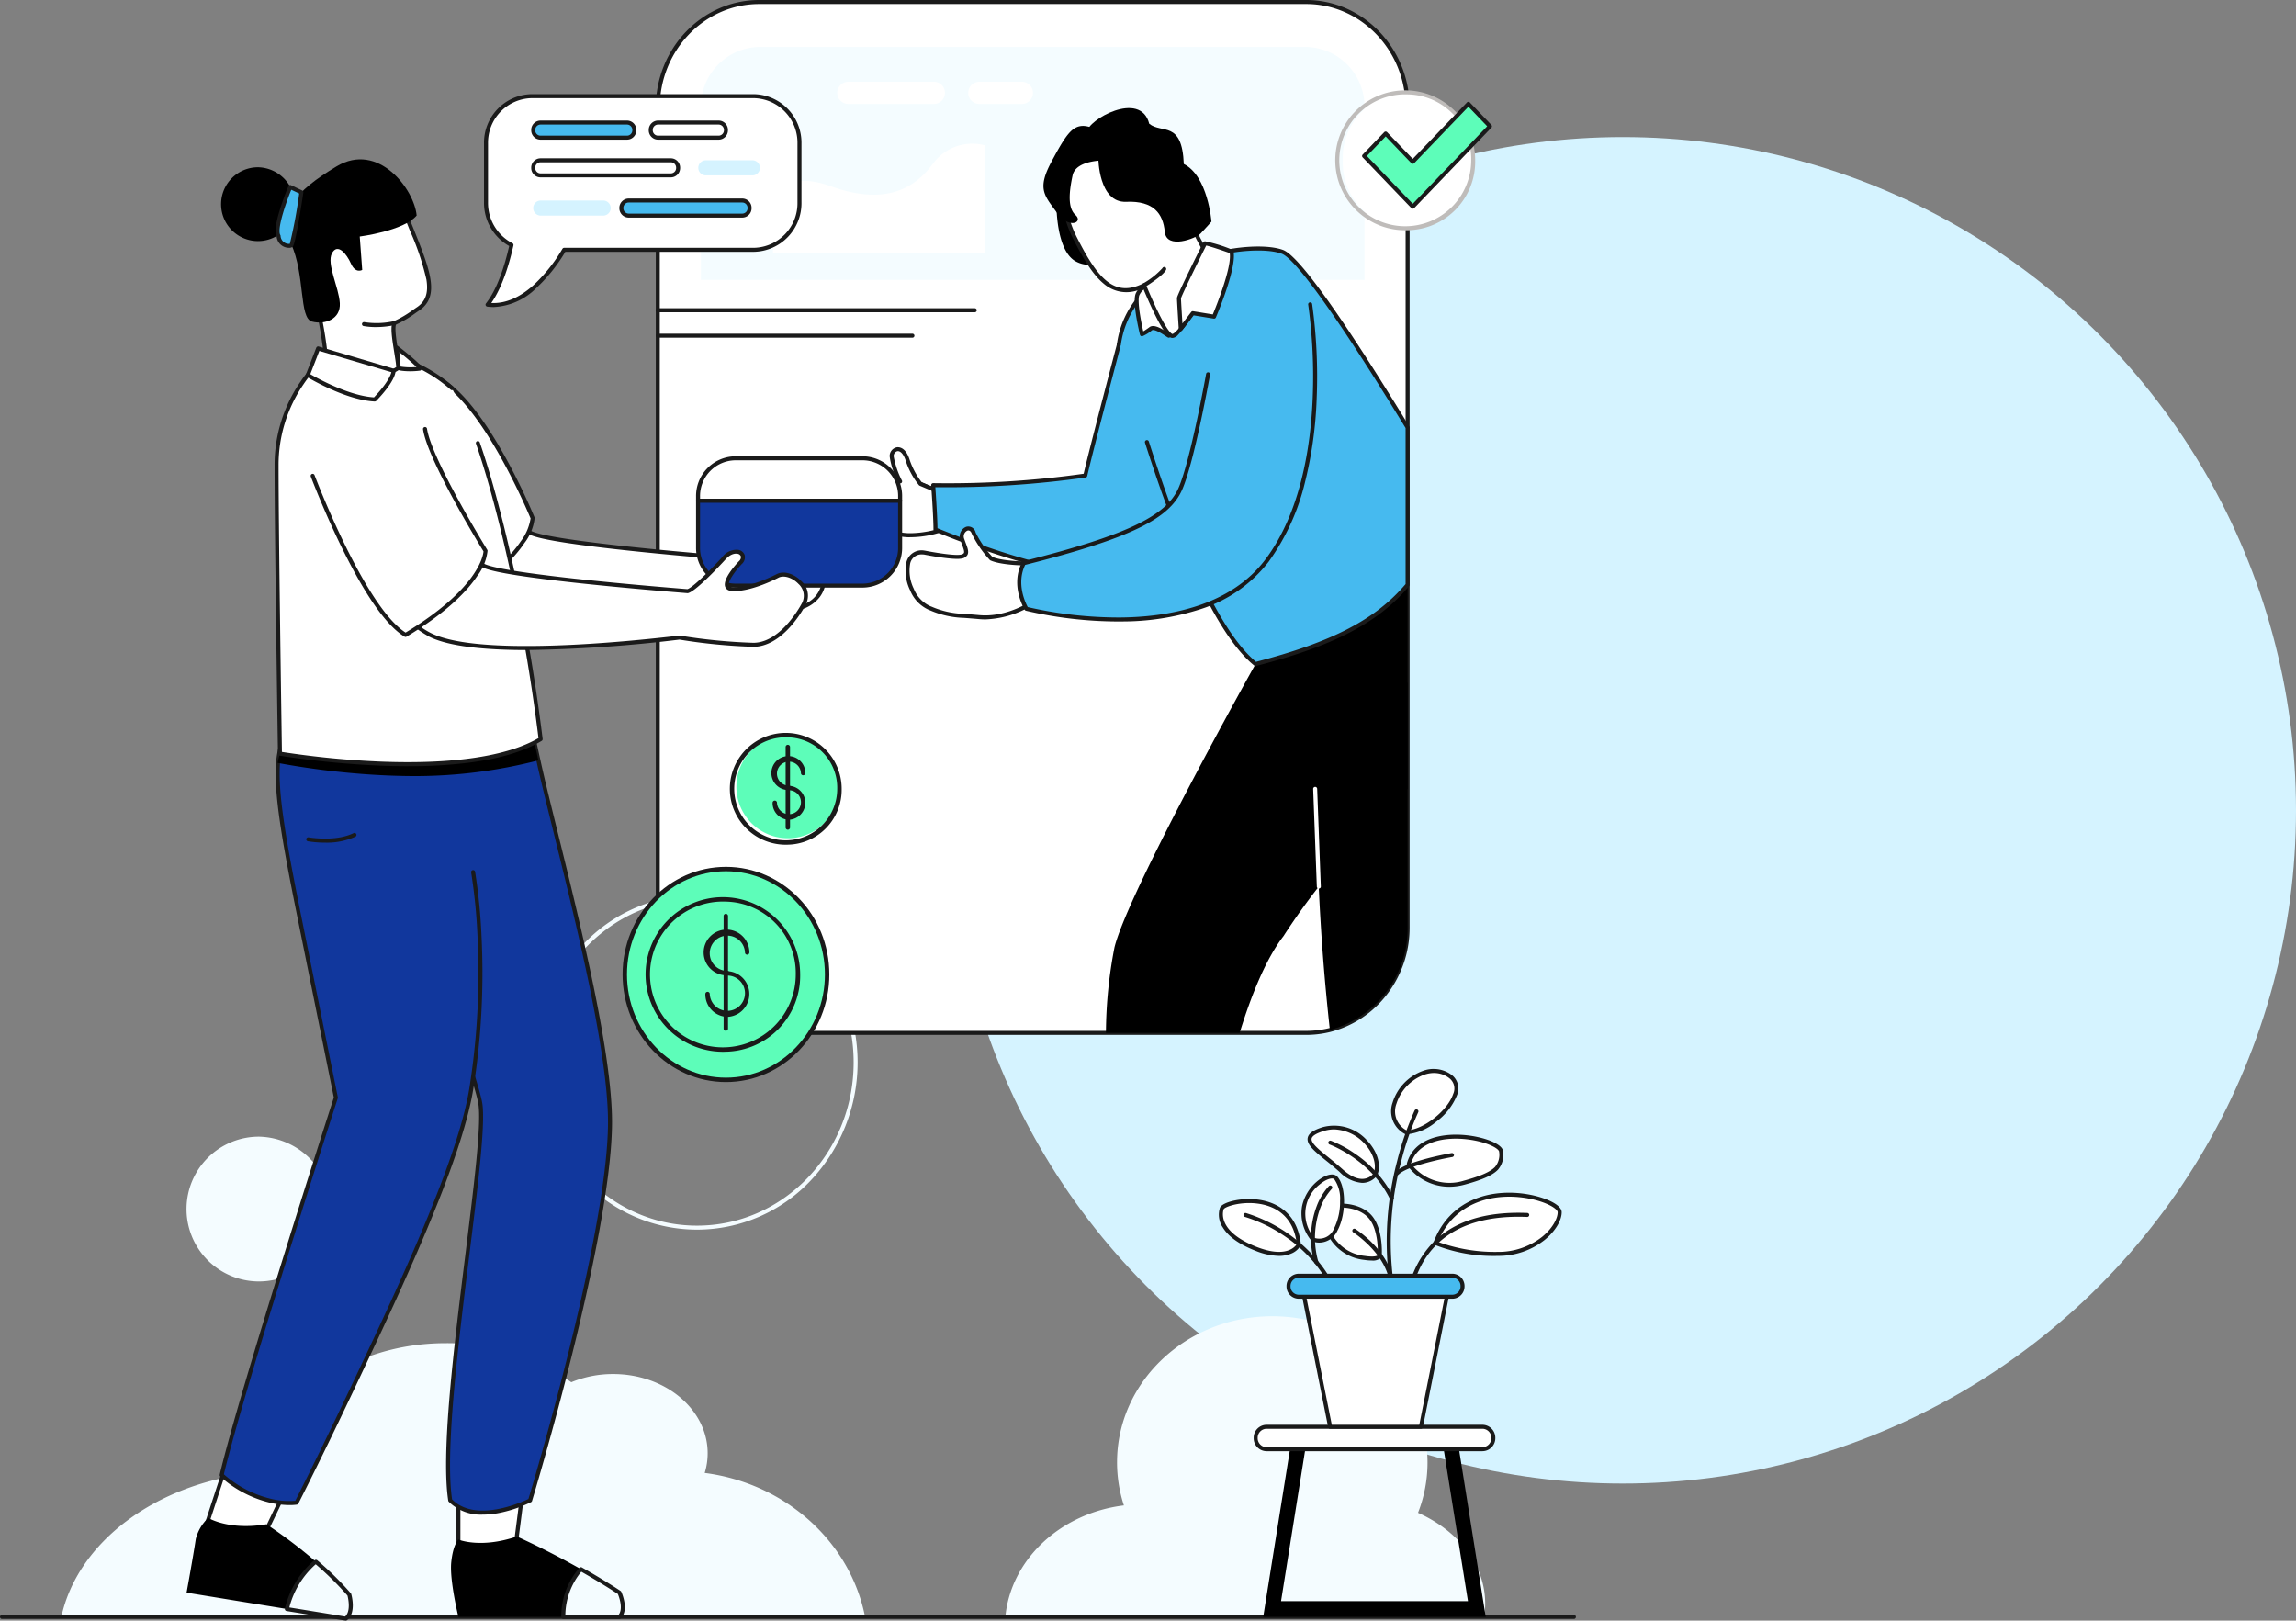 <svg xmlns="http://www.w3.org/2000/svg" width="376" height="265.392" viewBox="0 0 376 265.392">
    <rect x="0" y="0" width="376" height="265.392" fill="#808080" stroke="none"/>
    <defs>
        <clipPath id="yuok3gn3ba">
            <path data-name="Rectangle 303" style="fill:none" d="M0 0h258.073v265.392H0z"/>
        </clipPath>
    </defs>
    <g transform="translate(-826 -133.804)">
        <circle data-name="Ellipse 50" cx="110.25" cy="110.25" r="110.25" transform="translate(981.5 156.25)" style="fill:#d5f3ff"/>
        <g data-name="Groupe 362">
            <g data-name="Groupe 361" style="clip-path:url(#yuok3gn3ba)" transform="translate(826 133.804)">
                <path data-name="Tracé 2045" d="M87.384 400.327a11.856 11.856 0 1 1-11.846-12.341 12.1 12.1 0 0 1 11.846 12.341" transform="translate(-33.135 -201.848)" style="fill:#f4fcff"/>
                <path data-name="Tracé 2046" d="M209.394 360.33a25.616 25.616 0 0 1-18.6-8.026 28.193 28.193 0 0 1 0-38.722 25.573 25.573 0 0 1 37.206 0 28.193 28.193 0 0 1 0 38.722 25.616 25.616 0 0 1-18.6 8.026m0-54.118c-14.142 0-25.646 11.991-25.646 26.732s11.5 26.731 25.646 26.731 25.646-11.992 25.646-26.731-11.5-26.732-25.646-26.732" transform="translate(-95.253 -158.964)" style="fill:#f4fcff"/>
                <path data-name="Tracé 2047" d="M347.327 17.985V152.2a17.179 17.179 0 0 1-12.727 16.828 16.014 16.014 0 0 1-3.877.474H241.14c-9.172 0-16.608-7.746-16.608-17.3V17.985c0-9.555 7.436-17.3 16.608-17.3h89.58c9.171 0 16.607 7.746 16.607 17.3" transform="translate(-116.811 -.356)" style="fill:#fff"/>
                <path data-name="Tracé 2048" d="M330.366 169.475h-89.58c-9.338 0-16.935-7.908-16.935-17.629V17.63C223.85 7.909 231.447 0 240.785 0h89.58C339.7 0 347.3 7.909 347.3 17.63v134.216a17.893 17.893 0 0 1-3.695 10.992 16.951 16.951 0 0 1-9.283 6.153 16.4 16.4 0 0 1-3.957.484M240.785.656c-8.977 0-16.28 7.614-16.28 16.974v134.216c0 9.359 7.3 16.973 16.28 16.973h89.58a15.714 15.714 0 0 0 3.8-.464 16.786 16.786 0 0 0 12.481-16.509V17.63c0-9.36-7.3-16.974-16.279-16.974z" transform="translate(-116.457 -.001)" style="fill:#1a1a1a"/>
                <path data-name="Tracé 2049" d="M347.923 25.961a9.764 9.764 0 0 0-9.547-9.947H248.8a9.765 9.765 0 0 0-9.549 9.947v28.2h108.672z" transform="translate(-124.467 -8.331)" style="fill:#f4fcff"/>
                <path data-name="Tracé 2050" d="M263.849 58.869s.944-5.9 9.436-2.851 13.494.784 16.8-3.736a7.989 7.989 0 0 1 8.492-2.948v17.6h-34.728z" transform="translate(-137.266 -25.528)" style="fill:#fff"/>
                <path data-name="Tracé 2051" d="m307.832 164.888-4.341-1.835-8.366-1.966-1.51 8.258 8.807 1.769 5.285-.786z" transform="translate(-152.751 -83.805)" style="fill:#fff"/>
                <path data-name="Tracé 2052" d="M302.066 171.086a.322.322 0 0 1-.064-.006l-8.807-1.77a.328.328 0 0 1-.258-.38l1.51-8.258a.327.327 0 0 1 .4-.26l8.367 1.966a.358.358 0 0 1 .053.017l4.34 1.835a.328.328 0 0 1 .2.31l-.126 5.439a.328.328 0 0 1-.28.317l-5.284.787a.322.322 0 0 1-.048 0m-8.426-2.355 8.435 1.694 4.954-.737.114-4.941-4.11-1.737-8-1.881z" transform="translate(-152.396 -83.449)" style="fill:#1a1a1a"/>
                <path data-name="Tracé 2053" d="M292.3 157.057c-7.416-.362-3.02 7.252-.629 8.258 0 0 4.068 2.184 7.423 2.119a16.56 16.56 0 0 0 5.788-1.136l.126-5.439-4.34-1.835a12.32 12.32 0 0 1-2.133-3.985c-.866-2.569-2.586-1.782-2.586-.515a14.885 14.885 0 0 0 1.384 4.107z" transform="translate(-149.924 -79.774)" style="fill:#fff"/>
                <path data-name="Tracé 2054" d="M298.586 167.409c-3.3 0-7.113-1.992-7.414-2.152-1.718-.736-4.135-4.289-3.6-6.659.249-1.1 1.213-2.376 4.383-2.222a.335.335 0 0 1 .082.014l4.327 1.352a11.727 11.727 0 0 1-1.1-3.573 1.458 1.458 0 0 1 1.154-1.494c.317-.052 1.4-.069 2.07 1.9a12.462 12.462 0 0 0 2.022 3.818l4.269 1.8a.328.328 0 0 1 .2.309l-.126 5.439a.328.328 0 0 1-.2.293 16.756 16.756 0 0 1-5.913 1.163h-.157m-7.153-10.391c-1.877 0-2.959.579-3.219 1.725-.459 2.023 1.767 5.3 3.226 5.915l.028.013c.04.022 4.034 2.14 7.262 2.08a16.812 16.812 0 0 0 5.471-1.031l.116-5-4.135-1.748a.326.326 0 0 1-.117-.083 12.554 12.554 0 0 1-2.2-4.1c-.4-1.179-.954-1.53-1.343-1.467a.819.819 0 0 0-.6.847 13.921 13.921 0 0 0 1.351 3.963.328.328 0 0 1-.392.456l-4.992-1.56q-.233-.011-.452-.011" transform="translate(-149.569 -79.421)" style="fill:#1a1a1a"/>
                <path data-name="Tracé 2055" d="M348.941 117.649s-4.369 16.515-5.5 21.43a157.979 157.979 0 0 1-24.912 1.573s.378 5.112.378 7.274c21.7 8.848 30.762 8.061 35.48 6.095s5.1-22.806 5.1-22.806z" transform="translate(-165.712 -61.206)" style="fill:#46baef"/>
                <path data-name="Tracé 2056" d="M346.785 155.263a35.23 35.23 0 0 1-4.164-.265c-6.3-.751-14.44-3.148-24.195-7.124a.328.328 0 0 1-.2-.3c0-2.126-.373-7.2-.377-7.25a.328.328 0 0 1 .091-.251.331.331 0 0 1 .248-.1 159.079 159.079 0 0 0 24.631-1.539c1.2-5.119 5.41-21.057 5.453-21.221a.328.328 0 1 1 .633.168c-.044.165-4.381 16.565-5.5 21.42a.328.328 0 0 1-.273.251 162.509 162.509 0 0 1-24.6 1.586c.082 1.16.332 4.822.351 6.716 16.848 6.847 28.306 8.813 35.027 6.013 1.265-.527 3.006-3.015 4.117-11.874.675-5.377.776-10.584.777-10.636a.328.328 0 0 1 .328-.322h.006a.327.327 0 0 1 .321.333c0 .052-.1 5.29-.781 10.7-.924 7.366-2.443 11.538-4.516 12.4a19.015 19.015 0 0 1-7.371 1.3" transform="translate(-165.357 -60.851)" style="fill:#1a1a1a"/>
                <path data-name="Tracé 2057" d="M421.734 496.345c0-6.386-4.436-11.95-11-14.868a22.624 22.624 0 0 0 1.556-8.26c0-13.214-11.382-23.926-25.423-23.926S361.446 460 361.446 473.217a22.632 22.632 0 0 0 1.121 7.047c-10.446 1.281-18.615 8.94-19.43 18.44h78.391a13.682 13.682 0 0 0 .206-2.359" transform="translate(-178.515 -233.741)" style="fill:#f4fcff"/>
                <path data-name="Tracé 2058" d="M126.3 479.735a11.028 11.028 0 0 0 .481-3.222c0-7.167-6.929-12.976-15.475-12.976a17.878 17.878 0 0 0-6.856 1.341 35.446 35.446 0 0 0-20.6-6.391c-15.226 0-27.986 9.063-31.355 21.245-16.1 1.719-28.9 11.333-31.556 23.581h131.62c-2.418-12.276-13-21.859-26.258-23.579" transform="translate(-10.892 -238.526)" style="fill:#f4fcff"/>
                <path data-name="Tracé 2059" d="M156.473 507.7v11.927s8.681.262 9.143-.655l1.468-11.4z" transform="translate(-81.404 -264.063)" style="fill:#fff"/>
                <path data-name="Tracé 2060" d="M158.757 519.639c-1.478 0-2.634-.034-2.65-.035a.327.327 0 0 1-.318-.328v-11.927a.328.328 0 0 1 .324-.328l10.61-.131a.313.313 0 0 1 .249.11.328.328 0 0 1 .08.26l-1.468 11.4a.314.314 0 0 1-.032.1c-.123.246-.436.5-1.877.668-.788.094-1.848.156-3.152.185-.605.013-1.209.018-1.766.018m-2.312-.682c.664.015 2.27.044 3.918.011 3.65-.072 4.424-.379 4.584-.487l1.407-10.931-9.909.122z" transform="translate(-81.049 -263.707)" style="fill:#1a1a1a"/>
                <path data-name="Tracé 2061" d="m73.309 499.653-3.7 11.286s8.132 3.175 8.854 2.462l4.931-10.295z" transform="translate(-36.211 -259.942)" style="fill:#fff"/>
                <path data-name="Tracé 2062" d="M77.677 513.476a6.317 6.317 0 0 1-1.336-.2c-.774-.177-1.8-.476-3.04-.888-2.107-.7-4.152-1.5-4.172-1.5a.328.328 0 0 1-.192-.408l3.704-11.28a.328.328 0 0 1 .417-.208l10.081 3.453a.328.328 0 0 1 .189.452L78.4 513.186a.326.326 0 0 1-.065.092.846.846 0 0 1-.655.2m-8.021-3.088c.616.236 2.13.806 3.7 1.332 3.458 1.156 4.3 1.136 4.491 1.089l4.727-9.869-9.418-3.226z" transform="translate(-35.855 -259.586)" style="fill:#1a1a1a"/>
                <path data-name="Tracé 2063" d="M192.787 163.948c4.1-.686 7.18-1.236 8.414.448.971 1.326.5 4.915.5 4.915s-.472 4.227-5.756 4.227a77.35 77.35 0 0 1-9.939-.68c-8.842 1.055-33.158 3.5-41.029-.413-9.688-4.817-16.545-25.263-16.545-25.263l15.413-5.243s7.632 16.952 9.545 18.945c1.526 1.589 23.042 3.518 31.687 4.232a12.324 12.324 0 0 0 3.106-3.236c1.315-2.038 1.315-4.757 1.724-5.183s2.265-.491 1.856 1.884-2.957 6.034 1.022 5.368" transform="translate(-66.817 -73.843)" style="fill:#fff"/>
                <path data-name="Tracé 2064" d="M160.436 174.565c-6.632 0-12.673-.549-15.959-2.182a20.749 20.749 0 0 1-6.786-6.073 55.057 55.057 0 0 1-5.266-8.51 89.374 89.374 0 0 1-4.658-10.87.327.327 0 0 1 .2-.414l15.413-5.243a.328.328 0 0 1 .4.176c.076.169 7.631 16.923 9.482 18.852.34.355 2.478 1.13 12.975 2.346 6.7.776 14.346 1.442 18.384 1.777a12.2 12.2 0 0 0 2.922-3.077 10.8 10.8 0 0 0 1.3-3.786 3.252 3.252 0 0 1 .462-1.447 1.494 1.494 0 0 1 1.631-.168c.408.206 1.052.783.784 2.335a13.2 13.2 0 0 1-.592 2c-.384 1.093-.819 2.331-.43 2.793.227.27.8.336 1.668.191l.054.323-.054-.323.217-.036c4.17-.7 7.183-1.2 8.515.615 1.037 1.415.583 5 .564 5.151a5.163 5.163 0 0 1-.958 2.265 5.959 5.959 0 0 1-5.124 2.247 77.824 77.824 0 0 1-9.943-.677 230 230 0 0 1-25.212 1.733M128.5 147.03a90.013 90.013 0 0 0 4.518 10.479c3.794 7.409 7.859 12.349 11.755 14.287 3.338 1.659 10.065 2.345 19.994 2.036 8.221-.256 16.592-1.147 20.85-1.655a.337.337 0 0 1 .088 0 76.715 76.715 0 0 0 9.891.677c4.914 0 5.412-3.776 5.43-3.936.126-.968.29-3.685-.442-4.684-1.093-1.492-4.087-.99-7.878-.355l-.217.036c-1.137.19-1.882.054-2.277-.416-.629-.748-.171-2.052.314-3.432a12.782 12.782 0 0 0 .564-1.9c.145-.842-.009-1.424-.434-1.638a.882.882 0 0 0-.862.037 4.908 4.908 0 0 0-.293 1.121 11.51 11.51 0 0 1-1.401 4.013 12.533 12.533 0 0 1-3.2 3.331.328.328 0 0 1-.209.054c-4.01-.332-11.749-1-18.524-1.789-11.024-1.276-12.912-2.062-13.373-2.542-1.818-1.895-8.46-16.5-9.484-18.766z" transform="translate(-66.461 -73.487)" style="fill:#1a1a1a"/>
                <path data-name="Tracé 2065" d="M122.8 140.1s8.224 21.847 15.213 26.05c13.142-7.9 13.1-13.762 13.1-13.762s-7.239-17.8-14.923-22.549z" transform="translate(-63.884 -67.548)" style="fill:#fff"/>
                <path data-name="Tracé 2066" d="M137.654 166.123a.329.329 0 0 1-.169-.047c-2.954-1.777-6.436-6.735-10.353-14.738-2.9-5.933-4.977-11.423-5-11.477a.328.328 0 1 1 .614-.231c.081.216 8.13 21.439 14.909 25.782 6.562-3.973 9.684-7.391 11.149-9.566a8.379 8.379 0 0 0 1.613-3.755c-.493-1.191-7.493-17.832-14.765-22.327a.328.328 0 0 1 .348-.564c3.235 2 6.755 6.434 10.458 13.177a102.854 102.854 0 0 1 4.6 9.527.359.359 0 0 1 .024.121 8.209 8.209 0 0 1-1.675 4.1c-1.507 2.265-4.739 5.83-11.579 9.944a.329.329 0 0 1-.169.047" transform="translate(-63.528 -67.193)" style="fill:#1a1a1a"/>
                <path data-name="Tracé 2067" d="M164.381 309.727c0 18.852-13.085 61.974-13.085 61.974s-8.745 4.522-13.085 0c-.608-3.947-.363-10.316.268-17.581 1.59-18.308 5.63-42.306 4.638-47.561-1.158-6.15-14.552-42.185-18.079-53.725l-1.089-3.553s2.07-2.6 3.449-3.933c.479-.463.873-.775 1.069-.775.766 0 22.073-2.37 22.073-2.37l.962 3.145s.444 1.933 1.148 5.169c2.713 12.463 11.73 44.241 11.73 59.208" transform="translate(-64.484 -126.005)" style="fill:#11379d"/>
                <path data-name="Tracé 2068" d="M143.2 373.681a7.439 7.439 0 0 1-5.581-2.108.33.33 0 0 1-.087-.177c-.546-3.542-.459-9.318.265-17.659.624-7.182 1.6-15.067 2.55-22.692 1.441-11.609 2.686-21.635 2.093-24.78-.667-3.539-5.424-17.072-10.024-30.16-3.374-9.6-6.562-18.669-8.047-23.529l-1.089-3.553a.327.327 0 0 1 .057-.3c.085-.107 2.1-2.628 3.478-3.964.787-.762 1.089-.867 1.3-.867.613 0 16.115-1.709 22.036-2.368a.328.328 0 0 1 .35.23l.963 3.145c0 .008 0 .015.006.023s.452 1.972 1.149 5.173c.649 2.981 1.656 7.056 2.822 11.775 3.762 15.227 8.915 36.081 8.915 47.5 0 9.772-3.563 26.132-6.552 38.136-3.236 12.995-6.515 23.826-6.547 23.934a.326.326 0 0 1-.163.2 21.489 21.489 0 0 1-5 1.726 14.3 14.3 0 0 1-2.893.318m-5.036-2.488c3.872 3.893 11.45.433 12.5-.078.389-1.291 3.462-11.576 6.5-23.769 2.98-11.968 6.532-28.27 6.532-37.975 0-11.342-5.142-32.151-8.9-47.346-1.167-4.724-2.175-8.8-2.826-11.793a516.47 516.47 0 0 0-1.145-5.154l-.88-2.874c-2.572.286-20.908 2.321-21.825 2.342a2.913 2.913 0 0 0-.854.683c-1.17 1.134-2.871 3.22-3.313 3.767.129.419.5 1.614 1.038 3.388 1.481 4.847 4.667 13.91 8.038 23.5 4.608 13.111 9.373 26.669 10.049 30.256.612 3.245-.639 13.318-2.086 24.982-.946 7.619-1.924 15.5-2.547 22.668-.713 8.207-.806 13.9-.286 17.4m12.776.153zm-22.827-126.8zm.017 0z" transform="translate(-64.128 -125.65)" style="fill:#1a1a1a"/>
                <path data-name="Tracé 2069" d="M116.845 269.167a116.354 116.354 0 0 1-.322 35.592c-2.008 12.189-12.29 33.8-19.663 49.376-4.988 10.545-8.928 18.271-8.928 18.271s-5.919 1-12.273-4.52c3.44-14.544 18.7-61.806 18.7-61.806l-6.019-29.819c-3.135-15.517-4.49-23.935-2.734-28.439 1.618-4.152 6.247-4.98 6.247-4.98l25.581 5.056z" transform="translate(-39.361 -126.337)" style="fill:#11379d"/>
                <path data-name="Tracé 2070" d="M86.424 372.451a14.07 14.07 0 0 1-2.663-.268 18.694 18.694 0 0 1-8.672-4.4.328.328 0 0 1-.1-.323c3.337-14.107 17.965-59.519 18.685-61.75l-6.006-29.735c-1.553-7.688-2.692-13.756-3.205-18.378-.537-4.842-.387-8 .488-10.245 1.666-4.274 6.3-5.148 6.494-5.184a.323.323 0 0 1 .121 0l25.582 5.055a.328.328 0 0 1-.127.643L91.5 242.821c-.525.112-4.507 1.082-5.943 4.764-1.668 4.277-.5 12.174 2.749 28.256l6.023 29.82a.323.323 0 0 1-.009.165c-.152.47-15.165 47-18.651 61.587a18 18 0 0 0 8.183 4.12 12.134 12.134 0 0 0 3.511.215 780 780 0 0 0 8.845-18.108l.341-.721c7.312-15.452 17.325-36.613 19.295-48.569a120.434 120.434 0 0 0 1.362-25.027 91.861 91.861 0 0 0-1.039-10.453.328.328 0 1 1 .645-.116 92.493 92.493 0 0 1 1.048 10.523 121.084 121.084 0 0 1-1.37 25.179c-1.983 12.044-12.02 33.258-19.348 48.744l-.341.721c-4.933 10.429-8.893 18.2-8.933 18.28a.328.328 0 0 1-.237.175 7.912 7.912 0 0 1-1.208.076m1.153-.4z" transform="translate(-39.006 -125.982)" style="fill:#1a1a1a"/>
                <path data-name="Tracé 2071" d="M88.167 124.513a80.743 80.743 0 0 1-20.07 2.576c-2.615 0-5.154-.1-7.543-.259a129.876 129.876 0 0 1-15.1-1.9c.914-4.379 2.94-5.585 2.94-5.585H62.91c.478-.463.873-.775 1.07-.775.765 0 22.072-2.37 22.072-2.37l.962 3.145s.444 1.933 1.148 5.169"/>
                <path data-name="Tracé 2072" d="M123.134 126.044a23.789 23.789 0 0 0-20.359-5.5 23.664 23.664 0 0 0-8.367 18.088c0 11.8.553 47.264.553 47.264s30.17 5.157 42.692-2.375c-2.5-20.3-6.806-38.548-10.281-48.494z" transform="translate(-49.115 -62.474)" style="fill:#fff"/>
                <path data-name="Tracé 2073" d="M115.606 187.589q-2.113 0-4.362-.086a144.531 144.531 0 0 1-16.693-1.641.328.328 0 0 1-.272-.318c-.005-.355-.553-35.605-.553-47.269a24.052 24.052 0 0 1 4.241-13.653 21.373 21.373 0 0 1 4.256-4.7.327.327 0 0 1 .116-.056 21.975 21.975 0 0 1 6.758-.375 23.986 23.986 0 0 1 13.9 5.948.328.328 0 0 1-.434.492 23.334 23.334 0 0 0-13.5-5.784 22.157 22.157 0 0 0-6.5.339 21.569 21.569 0 0 0-4.073 4.525 23.4 23.4 0 0 0-4.111 13.261c0 11.112.5 43.652.549 46.984a145.507 145.507 0 0 0 16.347 1.589c11.707.446 20.575-.887 25.669-3.857-2.683-21.633-7.189-39.483-10.239-48.213a.328.328 0 0 1 .619-.216c3.071 8.789 7.611 26.781 10.3 48.562a.327.327 0 0 1-.156.321c-2.9 1.742-6.96 2.951-12.081 3.593a79.214 79.214 0 0 1-9.779.551" transform="translate(-48.76 -62.118)" style="fill:#1a1a1a"/>
                <path data-name="Tracé 2074" d="M106.281 88.449a63.324 63.324 0 0 0-2.193-11.108c-1.865-6.684-4.85-11.994 1.91-16.059s10-4.486 13.211 3.771 5.961 13.414 2.232 15.925a21.209 21.209 0 0 1-3.884 2.339c-.511.944.341 4.556.659 7.321-3.428 2.851-11.935-2.189-11.935-2.189" transform="translate(-52.959 -30.413)" style="fill:#fff"/>
                <path data-name="Tracé 2075" d="M114.995 91.482c-3.929 0-8.959-2.946-9.233-3.107a.329.329 0 0 1-.16-.258 63.689 63.689 0 0 0-2.182-11.044c-.263-.945-.551-1.866-.829-2.757-1.682-5.393-3.134-10.051 2.886-13.672 3.67-2.207 6.408-3.417 8.715-2.628 1.93.66 3.463 2.684 4.97 6.562.406 1.044.8 2.032 1.184 2.987 2.651 6.616 4.4 10.987.926 13.329-.252.17-.49.335-.72.5a17.309 17.309 0 0 1-3.1 1.819c-.235.675.079 2.657.358 4.417.139.879.283 1.788.379 2.619a.328.328 0 0 1-.116.289 4.7 4.7 0 0 1-3.079.948m-8.754-3.589c1.1.625 8.218 4.491 11.276 2.244-.094-.768-.225-1.6-.353-2.409-.354-2.234-.659-4.163-.247-4.924a.331.331 0 0 1 .156-.144 16.425 16.425 0 0 0 3.1-1.809c.232-.162.472-.329.728-.5 1.41-.95 1.885-2.343 1.538-4.517a42.6 42.6 0 0 0-2.706-8.024c-.383-.957-.78-1.945-1.186-2.993-1.431-3.682-2.841-5.588-4.571-6.179-2.067-.707-4.657.46-8.165 2.57-5.579 3.355-4.263 7.574-2.6 12.915.279.9.568 1.821.834 2.775a66.5 66.5 0 0 1 2.189 11" transform="translate(-52.607 -30.057)" style="fill:#1a1a1a"/>
                <path data-name="Tracé 2076" d="M.683 551.924z" transform="translate(-.355 -287.135)" style="fill:#fff"/>
                <path data-name="Tracé 2077" d="M257.745 551.9H.328a.328.328 0 0 1 0-.656h257.417a.328.328 0 0 1 0 .656" transform="translate(0 -286.78)" style="fill:#1a1a1a"/>
                <path data-name="Tracé 2078" d="M84.637 251.613c-5.949 2.028-9.568.506-9.568.506s-.88.787-1.174 3.73 1.174 8.94 1.174 8.94h17.18a11.708 11.708 0 0 1 2.882-7.82c-2.8-1.589-6.4-3.493-10.494-5.356"/>
                <path data-name="Tracé 2079" d="M201.482 539.469s-2.377-1.611-6.317-3.844a11.708 11.708 0 0 0-2.882 7.82h9.2c1.237-1.289 0-3.976 0-3.976" transform="translate(-100.034 -278.656)" style="fill:#f4fcff"/>
                <path data-name="Tracé 2080" d="M201.127 543.416h-9.2a.329.329 0 0 1-.328-.334 12.06 12.06 0 0 1 2.969-8.036.328.328 0 0 1 .4-.063c3.907 2.214 6.316 3.842 6.34 3.858a.325.325 0 0 1 .114.134c.054.118 1.315 2.906-.061 4.34a.327.327 0 0 1-.237.1m-8.862-.656h8.713c.817-1.031.063-3-.114-3.429-.434-.289-2.628-1.734-5.987-3.648a11.4 11.4 0 0 0-2.612 7.077" transform="translate(-99.679 -278.3)" style="fill:#1a1a1a"/>
                <path data-name="Tracé 2081" d="M51.738 255.751a79.548 79.548 0 0 0-8.107-6.139c-6.179 1.046-9.528-1.041-9.528-1.041a7.151 7.151 0 0 0-2.035 3.444c-.439 2.924-1.513 8.8-1.513 8.8l16.422 2.676a14.8 14.8 0 0 1 4.391-7.474 2.46 2.46 0 0 1 .369-.269"/>
                <path data-name="Tracé 2082" d="M108.151 538.47a49.793 49.793 0 0 0-5.47-5.386 2.465 2.465 0 0 0-.368.269 14.8 14.8 0 0 0-4.392 7.474l9.641 1.571c1.413-1.074.59-3.928.59-3.928" transform="translate(-50.943 -277.334)" style="fill:#f4fcff"/>
                <path data-name="Tracé 2083" d="M107.206 542.371a.385.385 0 0 1-.053 0l-9.64-1.571a.327.327 0 0 1-.263-.409 14.965 14.965 0 0 1 4.491-7.634 2.773 2.773 0 0 1 .417-.3.328.328 0 0 1 .383.033 50.725 50.725 0 0 1 5.509 5.426.327.327 0 0 1 .061.117c.036.126.868 3.084-.707 4.28a.327.327 0 0 1-.2.067m-9.227-2.164 9.132 1.488c.974-.9.488-3.03.387-3.426a51.089 51.089 0 0 0-5.2-5.129q-.065.05-.125.1a14.167 14.167 0 0 0-4.2 6.964" transform="translate(-50.588 -276.979)" style="fill:#1a1a1a"/>
                <path data-name="Tracé 2084" d="M58.912 38.733s7.212-.917 9.319-3.441c-.377-4.26-6.262-12.167-13.126-8.038s-9.772 7.58-7.444 12.659 1.29 12.19 3.428 12.747 4.718-.393 4.561-3.015-2.2-6.422-1.29-8.159 2.38.033 3.124 1.7 1.833 1.017 1.833 1.017z"/>
                <path data-name="Tracé 2085" d="M48.289 33.687a6.044 6.044 0 1 1-6.039-6.294 6.169 6.169 0 0 1 6.039 6.292"/>
                <path data-name="Tracé 2086" d="M96.818 63.841s-2.762 6.564-1.913 8.006a1.629 1.629 0 0 0 2.089 1.524c.456-.7 1.65-8.668 1.65-8.668z" transform="translate(-49.289 -33.213)" style="fill:#46baef"/>
                <path data-name="Tracé 2087" d="M96.24 73.441a2.049 2.049 0 0 1-2.01-1.848c-.17-.317-.481-1.236.645-4.746a48.184 48.184 0 0 1 1.285-3.489.328.328 0 0 1 .442-.169l1.827.862a.328.328 0 0 1 .185.345c-.2 1.341-1.229 8.071-1.7 8.8a.345.345 0 0 1-.061.071.949.949 0 0 1-.612.178m.392-9.513c-1.028 2.512-2.336 6.489-1.8 7.4a.329.329 0 0 1 .044.137 1.371 1.371 0 0 0 .729 1.156 1.281 1.281 0 0 0 .792.154 76.091 76.091 0 0 0 1.532-8.234zm-.2 8.831z" transform="translate(-48.933 -32.857)" style="fill:#1a1a1a"/>
                <path data-name="Tracé 2088" d="M209.778 32.819h-36.424a7.615 7.615 0 0 0-7.454 7.766v9.634a7.8 7.8 0 0 0 4.171 6.972c-.689 3.1-1.919 7.24-3.92 9.772 5.913.782 10.566-5.657 12.548-8.978h31.079a7.615 7.615 0 0 0 7.454-7.766v-9.634a7.615 7.615 0 0 0-7.454-7.766" transform="translate(-86.309 -17.074)" style="fill:#fff"/>
                <path data-name="Tracé 2089" d="M166.79 67a7.915 7.915 0 0 1-1.037-.069.327.327 0 0 1-.214-.528c1.92-2.429 3.121-6.4 3.8-9.4a8.093 8.093 0 0 1-4.124-7.145v-9.629A7.952 7.952 0 0 1 173 32.136h36.423a7.952 7.952 0 0 1 7.783 8.093v9.633a7.952 7.952 0 0 1-7.783 8.094H178.53a26.731 26.731 0 0 1-4.766 5.944 10.529 10.529 0 0 1-6.974 3.1m-.382-.666c2.294.12 4.618-.861 6.918-2.922a26.267 26.267 0 0 0 4.737-5.952.328.328 0 0 1 .282-.16h31.079a7.3 7.3 0 0 0 7.127-7.438v-9.633a7.3 7.3 0 0 0-7.127-7.438H173a7.3 7.3 0 0 0-7.127 7.438v9.633a7.431 7.431 0 0 0 3.993 6.681.327.327 0 0 1 .17.363c-.645 2.9-1.788 6.816-3.627 9.428" transform="translate(-85.953 -16.719)" style="fill:#1a1a1a"/>
                <path data-name="Tracé 2090" d="M125.847 110.574a10.9 10.9 0 0 1-2.068-.172.328.328 0 0 1 .134-.641 12.892 12.892 0 0 0 4.873-.163.328.328 0 1 1 .142.64 14.318 14.318 0 0 1-3.081.336" transform="translate(-64.26 -57.013)" style="fill:#1a1a1a"/>
                <path data-name="Tracé 2091" d="M230.516 89.2v39.95c-5.443 5.921-12.678 12.336-20.328 24.153-2.942 3.8-5.353 9.91-7.181 15.843h-21.895a74.955 74.955 0 0 1 1.4-14.008c2.265-9.175 23.1-46.4 23.1-46.4l2.064-10.486z"/>
                <path data-name="Tracé 2092" d="M381.921 100.575c1.886-14.156 21.5-17.17 26.779-15.2 3.146 1.171 13.031 16.534 20.508 28.76V139.9c-5.367 6.382-13.14 9.93-24.909 12.971-6.968-5.624-13.579-23.12-17.784-36.339z" transform="translate(-198.692 -44.132)" style="fill:#46baef"/>
                <path data-name="Tracé 2093" d="M403.944 152.846a.326.326 0 0 1-.206-.073c-6.986-5.639-13.585-22.958-17.89-36.495a.328.328 0 1 1 .625-.2c4.252 13.368 10.736 30.435 17.55 36.08 12.468-3.238 19.587-6.937 24.5-12.732v-25.555C417.8 96.342 410.6 86.206 408.23 85.325c-1.64-.611-4.642-.689-7.833-.206a29.14 29.14 0 0 0-10.415 3.627c-4.663 2.8-7.461 6.784-8.092 11.519a.328.328 0 1 1-.65-.087c.658-4.94 3.564-9.088 8.4-11.995 6.672-4.008 15.455-4.724 18.814-3.472 2.58.96 9.535 10.683 20.674 28.9a.327.327 0 0 1 .048.171v25.768a.327.327 0 0 1-.077.211c-5.035 5.987-12.3 9.775-25.078 13.078a.32.32 0 0 1-.082.011" transform="translate(-198.337 -43.779)" style="fill:#1a1a1a"/>
                <path data-name="Tracé 2094" d="M393.263 105.621c.014.1-2.233-1.737-2.988-1.114a6.035 6.035 0 0 1-1.416.885s-1.321-5.374-.692-6.587a2.718 2.718 0 0 1 1.6-1.442s3.334 7.078 3.491 8.258" transform="translate(-201.854 -50.653)" style="fill:#fff"/>
                <path data-name="Tracé 2095" d="M392.917 105.6c-.121 0-.249-.086-.474-.238-1.663-1.121-2.161-1.083-2.31-.96l-.014.011a6.093 6.093 0 0 1-1.52.936.328.328 0 0 1-.408-.237c-.138-.562-1.331-5.531-.664-6.815a3.039 3.039 0 0 1 1.82-1.61.328.328 0 0 1 .371.179c.344.729 3.36 7.158 3.52 8.354a.334.334 0 0 1-.154.325.312.312 0 0 1-.168.055m-3.662-8.18a2.608 2.608 0 0 0-1.146 1.178c-.391.753.144 3.9.624 5.959a11.588 11.588 0 0 0 .992-.668c.6-.48 1.589-.029 2.63.631-.617-1.707-2.274-5.337-3.1-7.1" transform="translate(-201.504 -50.297)" style="fill:#1a1a1a"/>
                <path data-name="Tracé 2096" d="M323.476 185.318c1.891.861 6.452.814 6.452.814l1.315 5.726s-4.444 3.519-9.725 3.046-4.282-.139-8.082-1.467-5.51-9.638-.906-9.1c0 0 4.739.948 6.059.653s.661-1.278.157-2.785 1.306-2.638 1.864-1.041a17.944 17.944 0 0 0 2.866 4.155" transform="translate(-161.149 -93.845)" style="fill:#fff"/>
                <path data-name="Tracé 2097" d="M322.161 194.922c-.338 0-.681-.014-1.028-.046a177.796 177.796 0 0 0-2.488-.205 14.9 14.9 0 0 1-5.552-1.236l-.122-.042a5.886 5.886 0 0 1-3.128-3.222 7.208 7.208 0 0 1-.653-4.4 2.551 2.551 0 0 1 3.021-2.11h.026c1.3.26 4.9.884 5.924.654a.7.7 0 0 0 .48-.252c.128-.236-.079-.79-.3-1.376-.087-.232-.177-.472-.264-.734a1.69 1.69 0 0 1 .923-2.184 1.225 1.225 0 0 1 1.562.932 17.127 17.127 0 0 0 2.754 3.992c1.841.792 6.207.758 6.251.757a.327.327 0 0 1 .32.255l1.315 5.726a.328.328 0 0 1-.116.331 15.885 15.885 0 0 1-8.929 3.161m-10.4-10.637a1.877 1.877 0 0 0-1.934 1.629 6.641 6.641 0 0 0 .61 3.982 5.246 5.246 0 0 0 2.749 2.878l.122.042a14.315 14.315 0 0 0 5.386 1.2c.643.05 1.444.112 2.5.206 4.529.405 8.487-2.246 9.328-2.855l-1.208-5.262c-1.017 0-4.637-.075-6.327-.844a.317.317 0 0 1-.107-.079 17.946 17.946 0 0 1-2.932-4.266c-.154-.441-.42-.633-.731-.527a1.049 1.049 0 0 0-.513 1.356c.084.251.171.486.256.712.3.793.53 1.419.26 1.918a1.27 1.27 0 0 1-.913.58c-1.351.3-5.846-.582-6.182-.649a3.171 3.171 0 0 0-.359-.021" transform="translate(-160.793 -93.492)" style="fill:#1a1a1a"/>
                <path data-name="Tracé 2098" d="M395.578 103.9s4.327 26.783-7.075 41.957-39.389 7.89-39.389 7.89-2.327-3.8-.44-7.471c17.74-4.463 23.655-7.662 25.64-12.17s4.545-18.777 4.545-18.777z" transform="translate(-181.011 -54.055)" style="fill:#46baef"/>
                <path data-name="Tracé 2099" d="M363.664 155.471a66.943 66.943 0 0 1-15-1.758.329.329 0 0 1-.2-.146c-.1-.162-2.4-4-.452-7.792a.328.328 0 0 1 .212-.168c16.725-4.207 23.377-7.344 25.42-11.984 1.947-4.421 4.5-18.561 4.523-18.7a.328.328 0 0 1 .645.116c-.105.584-2.59 14.359-4.568 18.851-1.094 2.485-3.274 4.417-7.068 6.265-3.93 1.914-9.857 3.839-18.646 6.055-1.5 3.083.083 6.272.43 6.906a66.758 66.758 0 0 0 15.214 1.7c7.605-.071 17.89-1.777 23.7-9.5 5.837-7.768 7.435-18.683 7.748-26.472a85.6 85.6 0 0 0-.734-15.236.328.328 0 1 1 .647-.1 86.269 86.269 0 0 1 .742 15.354 66.048 66.048 0 0 1-1.908 13.781A36.993 36.993 0 0 1 388.4 145.7a22.767 22.767 0 0 1-11.12 7.748 41.7 41.7 0 0 1-13.109 2.018h-.508" transform="translate(-180.649 -53.7)" style="fill:#1a1a1a"/>
                <path data-name="Tracé 2100" d="M173.009 33.145s-.189 8.061 3.3 9.732a4.554 4.554 0 0 0 5.662-1.278l-1.6-8.454-4.718-1.573z"/>
                <path data-name="Tracé 2101" d="M376.209 68.825s3.168 7.9 4.55 8.29 6.789-9.306 6.538-12.059c-5.406-8.126-7.92-22.282-15.338-22.544s-11.619 9.616-7.041 18.612c3.269 6.423 6.1 10.256 11.29 7.7" transform="translate(-188.856 -22.114)" style="fill:#fff"/>
                <path data-name="Tracé 2102" d="M380.49 77.1a.638.638 0 0 1-.177-.024c-.432-.123-1.214-.72-3-4.467a78.503 78.503 0 0 1-1.634-3.695 5.664 5.664 0 0 1-6.4-.674c-1.929-1.576-3.548-4.451-5.009-7.323a17.343 17.343 0 0 1-1.937-8.14 13.219 13.219 0 0 1 1.944-6.875 8.186 8.186 0 0 1 7.337-4.073c5.14.182 7.926 6.552 10.876 13.3a63.222 63.222 0 0 0 4.724 9.395.331.331 0 0 1 .054.152c.155 1.7-1.6 5.3-2.145 6.359a21.448 21.448 0 0 1-3.826 5.693 1.333 1.333 0 0 1-.806.376m-4.638-8.958a.327.327 0 0 1 .3.206c.008.02.8 1.99 1.75 3.981 1.73 3.629 2.417 4.068 2.586 4.116 0 0 .17.009.63-.451 2.033-2.035 5.6-8.967 5.5-11.183a64.334 64.334 0 0 1-4.73-9.422c-2.865-6.55-5.571-12.736-10.3-12.9a7.548 7.548 0 0 0-6.761 3.769c-2.462 3.861-2.453 9.5.024 14.366 1.429 2.808 3 5.613 4.84 7.112 1.774 1.449 3.685 1.589 6.013.443a.333.333 0 0 1 .145-.034" transform="translate(-188.5 -21.759)" style="fill:#1a1a1a"/>
                <path data-name="Tracé 2103" d="M179.866 25.903s.032 7.34 4.561 7.144 6.039 1.966 6.322 4.915 5.1 1.081 5.851.295 1.793-1.966 1.793-1.966-.566-7.471-4.529-9.437c-.283-7.176-3.586-4.915-5.662-6.587-1.415-5.6-10.191-.59-10.191 1.376s1.856 4.26 1.856 4.26"/>
                <path data-name="Tracé 2104" d="M181.219 26.264s-5-.2-5.567 2.458-.85 5.308.472 6.488-1.038 2.4-3.051-.393-3.271-3.844-.923-8.257 3.4-5.942 5.242-5.942a4.157 4.157 0 0 1 3.523 2.228c.126.612.3 3.419.3 3.419"/>
                <path data-name="Tracé 2105" d="M390.16 94.457a.328.328 0 0 1-.173-.606 12.859 12.859 0 0 0 3.182-2.522.328.328 0 1 1 .587.292c-.469.941-3.123 2.6-3.424 2.787a.328.328 0 0 1-.172.049" transform="translate(-202.808 -47.419)" style="fill:#1a1a1a"/>
                <path data-name="Tracé 2106" d="M271.37 162.734a6.169 6.169 0 0 0-6.039-6.292H244.32a6.169 6.169 0 0 0-6.039 6.292v.655h33.089z" transform="translate(-123.964 -81.389)" style="fill:#fff"/>
                <path data-name="Tracé 2107" d="M271.014 163.361h-33.089a.327.327 0 0 1-.328-.328v-.655a6.5 6.5 0 0 1 6.367-6.619h21.011a6.5 6.5 0 0 1 6.367 6.619v.655a.327.327 0 0 1-.328.328m-32.762-.655h32.434v-.328a5.848 5.848 0 0 0-5.711-5.963h-21.011a5.848 5.848 0 0 0-5.711 5.963z" transform="translate(-123.608 -81.033)" style="fill:#1a1a1a"/>
                <path data-name="Tracé 2108" d="M238.28 170.923v7.6a6.169 6.169 0 0 0 6.039 6.291h21.011a6.169 6.169 0 0 0 6.039-6.291v-7.6z" transform="translate(-123.964 -88.922)" style="fill:#11379d"/>
                <path data-name="Tracé 2109" d="M264.975 184.789h-21.011a6.5 6.5 0 0 1-6.367-6.619v-7.6a.327.327 0 0 1 .328-.328h33.089a.327.327 0 0 1 .328.328v7.6a6.5 6.5 0 0 1-6.367 6.619M238.252 170.9v7.275a5.848 5.848 0 0 0 5.711 5.963h21.011a5.848 5.848 0 0 0 5.711-5.963V170.9z" transform="translate(-123.608 -88.566)" style="fill:#1a1a1a"/>
                <path data-name="Tracé 2110" d="m402.742 97.067 1.971-2.578 3.481.568s3.481-8.127 2.852-10.661a25.045 25.045 0 0 0-4.319-1.354s-4.278 8.564-4.278 9 .294 5.024.294 5.024" transform="translate(-209.371 -43.202)" style="fill:#fff"/>
                <path data-name="Tracé 2111" d="M402.385 97.039a.323.323 0 0 1-.1-.014.329.329 0 0 1-.232-.293c-.012-.188-.294-4.6-.294-5.046 0-.139 0-.348 2.172-4.807a522.24 522.24 0 0 1 2.141-4.339.327.327 0 0 1 .293-.181 24.009 24.009 0 0 1 4.429 1.374.327.327 0 0 1 .209.23c.648 2.611-2.725 10.533-2.869 10.868a.327.327 0 0 1-.354.194l-3.287-.536-1.852 2.422a.328.328 0 0 1-.26.129m.035-5.33c.006.361.137 2.5.237 4.107l1.439-1.882a.328.328 0 0 1 .313-.124l3.226.526c.545-1.313 3.141-7.725 2.77-10.048-2.474-.874-3.477-1.149-3.852-1.235-1.58 3.168-4 8.112-4.133 8.657" transform="translate(-209.015 -42.847)" style="fill:#1a1a1a"/>
                <path data-name="Tracé 2112" d="M230.516 111.775v40.07a17.179 17.179 0 0 1-12.729 16.827 364.507 364.507 0 0 1-2.126-47.35z"/>
                <path data-name="Tracé 2113" d="M224.533 105.9z" transform="translate(-116.812 -55.094)" style="fill:#fff"/>
                <path data-name="Tracé 2114" d="M276.067 105.873h-51.889a.328.328 0 1 1 0-.655h51.889a.328.328 0 1 1 0 .655" transform="translate(-116.457 -54.739)" style="fill:#1a1a1a"/>
                <path data-name="Tracé 2115" d="M197.336 44.307h-14.088a1.236 1.236 0 0 1 0-2.472h14.088a1.236 1.236 0 1 1 0 2.472" transform="translate(-94.691 -21.764)" style="fill:#46baef"/>
                <path data-name="Tracé 2116" d="M197.013 44.279H182.86a1.533 1.533 0 0 1-1.531-1.531v-.066a1.532 1.532 0 0 1 1.531-1.53h14.153a1.532 1.532 0 0 1 1.531 1.53v.066a1.533 1.533 0 0 1-1.531 1.531m-14.153-2.472a.876.876 0 0 0-.876.875v.066a.876.876 0 0 0 .876.875h14.153a.876.876 0 0 0 .876-.875v-.066a.876.876 0 0 0-.876-.875z" transform="translate(-94.335 -21.409)" style="fill:#1a1a1a"/>
                <path data-name="Tracé 2117" d="M233.214 44.307h-9.842a1.236 1.236 0 1 1 0-2.472h9.842a1.236 1.236 0 1 1 0 2.472" transform="translate(-115.565 -21.764)" style="fill:#fff"/>
                <path data-name="Tracé 2118" d="M232.891 44.279h-9.907a1.533 1.533 0 0 1-1.531-1.531v-.066a1.533 1.533 0 0 1 1.531-1.53h9.907a1.532 1.532 0 0 1 1.53 1.53v.066a1.533 1.533 0 0 1-1.53 1.531m-9.907-2.472a.876.876 0 0 0-.875.875v.066a.876.876 0 0 0 .875.875h9.907a.876.876 0 0 0 .875-.875v-.066a.876.876 0 0 0-.875-.875z" transform="translate(-115.21 -21.409)" style="fill:#1a1a1a"/>
                <path data-name="Tracé 2119" d="M204.508 57.186h-21.259a1.236 1.236 0 1 1 0-2.472h21.259a1.236 1.236 0 1 1 0 2.472" transform="translate(-94.691 -28.465)" style="fill:#fff"/>
                <path data-name="Tracé 2120" d="M204.185 57.158H182.86a1.533 1.533 0 0 1-1.531-1.531v-.066a1.532 1.532 0 0 1 1.531-1.53h21.325a1.532 1.532 0 0 1 1.531 1.53v.066a1.533 1.533 0 0 1-1.531 1.531m-21.325-2.472a.876.876 0 0 0-.876.875v.066a.876.876 0 0 0 .876.875h21.325a.876.876 0 0 0 .876-.875v-.066a.876.876 0 0 0-.876-.875z" transform="translate(-94.335 -28.109)" style="fill:#1a1a1a"/>
                <path data-name="Tracé 2121" d="M247.224 57.186H239.6a1.236 1.236 0 0 1 0-2.472h7.623a1.236 1.236 0 1 1 0 2.472" transform="translate(-124.008 -28.465)" style="fill:#d5f3ff"/>
                <path data-name="Tracé 2122" d="M193.467 70.914h-10.219a1.236 1.236 0 0 1 0-2.472h10.219a1.236 1.236 0 0 1 0 2.472" transform="translate(-94.691 -35.607)" style="fill:#d5f3ff"/>
                <path data-name="Tracé 2123" d="M231.865 70.914h-18.523a1.236 1.236 0 0 1 0-2.472h18.523a1.236 1.236 0 0 1 0 2.472" transform="translate(-110.347 -35.607)" style="fill:#46baef"/>
                <path data-name="Tracé 2124" d="M231.542 70.887h-18.589a1.533 1.533 0 0 1-1.531-1.531v-.066a1.533 1.533 0 0 1 1.531-1.53h18.589a1.533 1.533 0 0 1 1.531 1.53v.066a1.533 1.533 0 0 1-1.531 1.531m-18.589-2.472a.876.876 0 0 0-.875.875v.066a.876.876 0 0 0 .875.875h18.589a.876.876 0 0 0 .875-.875v-.066a.876.876 0 0 0-.875-.875z" transform="translate(-109.991 -35.252)" style="fill:#1a1a1a"/>
                <path data-name="Tracé 2125" d="M185.8 173.992s-4.089 2.163-7.171 2.163 1.1-4.358 1.1-4.358c1.344-1.4-.839-2.841-2.729-.679 0 0-4.6 5.042-5.921 5.367-6.5-.519-32.08-2.661-33.749-4.4-1.913-1.993-9.545-18.945-9.545-18.945l-15.412 5.243s6.857 20.447 16.545 25.264c7.816 3.886 31.846 1.5 40.841.435a93.489 93.489 0 0 0 12.078 1.182c4.907 0 8.3-6.75 8.3-6.75 1.476-2.521-2.265-5.608-4.341-4.522" transform="translate(-58.461 -79.67)" style="fill:#fff"/>
                <path data-name="Tracé 2126" d="M144.374 185.764c-6.631 0-12.677-.547-15.96-2.179a20.744 20.744 0 0 1-6.786-6.073 54.99 54.99 0 0 1-5.264-8.512 89.312 89.312 0 0 1-4.658-10.871.327.327 0 0 1 .2-.415l15.413-5.243a.328.328 0 0 1 .4.176c.076.169 7.63 16.923 9.483 18.852.368.384 2.79 1.227 14.861 2.559 7.4.816 15.443 1.483 18.619 1.736.948-.309 3.988-3.367 5.711-5.256a2.889 2.889 0 0 1 2.649-1.172 1.3 1.3 0 0 1 1.016.859 1.473 1.473 0 0 1-.457 1.44c-1.04 1.084-2.383 2.9-2.111 3.536.094.221.473.268.773.268 2.964 0 6.978-2.1 7.018-2.125 1.3-.682 3.03.06 4.064 1.144a3.161 3.161 0 0 1 .717 3.825 18.7 18.7 0 0 1-2.352 3.433c-1.978 2.282-4.135 3.488-6.24 3.488a92.267 92.267 0 0 1-12.086-1.179 229.582 229.582 0 0 1-25.02 1.706m-31.941-27.532a90.094 90.094 0 0 0 4.517 10.48c3.794 7.409 7.859 12.349 11.755 14.286 3.318 1.65 9.988 2.336 19.823 2.041 8.185-.246 16.566-1.132 20.833-1.637a.312.312 0 0 1 .079 0h.013a92.073 92.073 0 0 0 12.025 1.178c4.651 0 7.978-6.5 8.011-6.57a.175.175 0 0 1 .01-.018 2.6 2.6 0 0 0-.62-3.05c-.992-1.04-2.4-1.477-3.286-1.016-.187.1-4.2 2.2-7.323 2.2-.725 0-1.188-.224-1.376-.666-.537-1.26 1.773-3.758 2.241-4.246a.844.844 0 0 0 .3-.794.662.662 0 0 0-.527-.41c-.232-.049-1.066-.127-2.022.967-.483.529-4.712 5.13-6.089 5.47a.334.334 0 0 1-.1.008c-3.138-.25-11.241-.921-18.7-1.743-12.647-1.395-14.767-2.241-15.262-2.756-1.818-1.894-8.461-16.5-9.485-18.766z" transform="translate(-58.105 -79.315)" style="fill:#1a1a1a"/>
                <path data-name="Tracé 2127" d="M106.733 154.114s8.224 21.847 15.213 26.05c13.142-7.9 13.1-13.762 13.1-13.762s-9.154-14.844-9.908-19.955z" transform="translate(-55.527 -76.188)" style="fill:#fff"/>
                <path data-name="Tracé 2128" d="M121.591 180.137a.328.328 0 0 1-.169-.047c-2.954-1.777-6.437-6.735-10.353-14.738-2.9-5.933-4.977-11.422-5-11.477a.328.328 0 1 1 .614-.231c.081.216 8.131 21.439 14.909 25.782 11.833-7.164 12.7-12.569 12.76-13.293-.826-1.346-9.165-15.022-9.9-19.993a.328.328 0 0 1 .649-.1c.736 4.987 9.771 19.683 9.862 19.831a.325.325 0 0 1 .049.169 8.2 8.2 0 0 1-1.674 4.1c-1.507 2.265-4.739 5.83-11.58 9.944a.328.328 0 0 1-.169.047" transform="translate(-55.172 -75.833)" style="fill:#1a1a1a"/>
                <path data-name="Tracé 2129" d="M451.835 411.852s-.328 7.165 6.689 8.214c2.682.4 2.5-.492 2.5-.492s.235-3.926-1.431-6.062c-1.634-2.095-5.143-2.407-7.759-1.66" transform="translate(-235.064 -214.073)" style="fill:#fff"/>
                <path data-name="Tracé 2130" d="M459.376 420.147a8.664 8.664 0 0 1-1.255-.107 7.55 7.55 0 0 1-6.231-4.7 9.9 9.9 0 0 1-.738-3.854.329.329 0 0 1 .238-.3c2.733-.78 6.4-.421 8.107 1.774 1.666 2.136 1.521 5.865 1.5 6.255a.684.684 0 0 1-.2.524 1.928 1.928 0 0 1-1.422.407m-7.57-8.394a9.554 9.554 0 0 0 .7 3.358 6.862 6.862 0 0 0 5.713 4.28c1.673.25 2.047-.042 2.1-.1h.024a.336.336 0 0 1-.006-.085c0-.038.207-3.829-1.362-5.841-1.486-1.9-4.682-2.246-7.173-1.611" transform="translate(-234.708 -213.722)" style="fill:#1a1a1a"/>
                <path data-name="Tracé 2131" d="M429.525 417.087s-1.354 2.948-7.084.687-6.013-5.277-5.541-6.571 11.568-3.627 12.625 5.884" transform="translate(-216.809 -213.287)" style="fill:#fff"/>
                <path data-name="Tracé 2132" d="M425.9 418.6a10.96 10.96 0 0 1-3.94-.88c-2.582-1.019-4.35-2.292-5.256-3.783a3.685 3.685 0 0 1-.473-3.205c.323-.887 3.281-1.707 6.142-1.363 2.385.286 6.482 1.619 7.117 7.323a.329.329 0 0 1-.028.173 3.041 3.041 0 0 1-1.561 1.355 5.019 5.019 0 0 1-2 .379m-4.882-8.656c-2.248 0-4.029.687-4.172 1.013-.131.361-1.1 3.605 5.354 6.153 4.87 1.921 6.376-.04 6.626-.448-.571-4.758-3.693-6.216-6.222-6.6a10.525 10.525 0 0 0-1.587-.118" transform="translate(-216.452 -212.932)" style="fill:#1a1a1a"/>
                <path data-name="Tracé 2133" d="M446.479 411.9a2.9 2.9 0 0 0 3.718-1.616c1.426-2.622 1.342-7.078 0-8.476s-8.4 3.976-3.718 10.093" transform="translate(-231.454 -208.922)" style="fill:#fff"/>
                <path data-name="Tracé 2134" d="M447.164 412.057a3.24 3.24 0 0 1-1.171-.211.327.327 0 0 1-.129-.1 6.959 6.959 0 0 1-1.528-5.677 7.287 7.287 0 0 1 2.393-3.986c1.347-1.156 2.724-1.508 3.35-.856 1.482 1.543 1.509 6.18.051 8.859a3.293 3.293 0 0 1-2.966 1.971m-.834-.783a2.585 2.585 0 0 0 3.225-1.5 9.834 9.834 0 0 0 1-4.538 5.628 5.628 0 0 0-.947-3.555c-.306-.319-1.363-.033-2.45.9a6.051 6.051 0 0 0-.827 8.694" transform="translate(-231.1 -208.567)" style="fill:#1a1a1a"/>
                <path data-name="Tracé 2135" d="M457.82 392.5s-1.862 2.811-5.637-.59-7.8-5.3-2.894-6.809 9.889 3.853 8.531 7.4" transform="translate(-232.56 -200.212)" style="fill:#fff"/>
                <path data-name="Tracé 2136" d="M455.278 393.561a5.72 5.72 0 0 1-3.67-1.766 53.574 53.574 0 0 0-2.2-1.851c-1.9-1.538-3.266-2.649-3.05-3.764.14-.718.927-1.274 2.479-1.751a7.242 7.242 0 0 1 7.307 2.252c1.646 1.762 2.269 3.9 1.625 5.577a.333.333 0 0 1-.033.064 3.039 3.039 0 0 1-2.059 1.214 3.185 3.185 0 0 1-.4.025m-4.59-8.756a5.623 5.623 0 0 0-1.659.25c-1.26.387-1.943.807-2.028 1.249-.141.728 1.231 1.841 2.819 3.129a55.783 55.783 0 0 1 2.226 1.874c1.3 1.175 2.5 1.706 3.538 1.579a2.382 2.382 0 0 0 1.587-.9c.52-1.417-.068-3.318-1.506-4.857a7.043 7.043 0 0 0-4.977-2.324m6.776 7.336z" transform="translate(-232.203 -199.851)" style="fill:#1a1a1a"/>
                <path data-name="Tracé 2137" d="M477.7 375.627a3.85 3.85 0 0 1-1.9-4.77c.944-3.539 5.709-6.947 9.145-4.391s-3.138 9.16-7.242 9.16" transform="translate(-247.433 -190.189)" style="fill:#fff"/>
                <path data-name="Tracé 2138" d="M477.349 375.6a.327.327 0 0 1-.13-.027 4.2 4.2 0 0 1-2.089-5.155 8.066 8.066 0 0 1 4.923-5.194 4.968 4.968 0 0 1 4.734.625 2.8 2.8 0 0 1 .882 3.358 10.031 10.031 0 0 1-3.375 4.306 8.675 8.675 0 0 1-4.944 2.087m4.578-10.052a5.081 5.081 0 0 0-1.659.3 7.481 7.481 0 0 0-4.506 4.744 3.52 3.52 0 0 0 1.658 4.357c2.678-.056 6.714-3.19 7.625-5.943a2.138 2.138 0 0 0-.651-2.626 4.054 4.054 0 0 0-2.468-.827" transform="translate(-247.078 -189.836)" style="fill:#1a1a1a"/>
                <path data-name="Tracé 2139" d="M480.891 392.474a8.236 8.236 0 0 0 9.085 3.043c6.039-1.638 6.039-2.949 6.039-5.046s-13.2-5.168-15.124 2" transform="translate(-250.181 -201.847)" style="fill:#fff"/>
                <path data-name="Tracé 2140" d="M487.135 395.835a8.5 8.5 0 0 1-6.874-3.536.331.331 0 0 1-.042-.264c1.133-4.223 6.014-5.137 10.2-4.585 2.7.356 5.566 1.411 5.566 2.667a3.715 3.715 0 0 1-.845 2.921c-.856.9-2.533 1.654-5.436 2.442a9.8 9.8 0 0 1-2.572.356m-6.241-3.777a8.13 8.13 0 0 0 2.119 1.936 7.887 7.887 0 0 0 6.522.852c2.744-.745 4.374-1.463 5.132-2.261a3.131 3.131 0 0 0 .664-2.469c0-.541-1.992-1.621-5-2.016-3.863-.509-8.344.271-9.443 3.958m-.358.062z" transform="translate(-249.825 -201.493)" style="fill:#1a1a1a"/>
                <path data-name="Tracé 2141" d="M489.986 415.71a25.928 25.928 0 0 0 10.189 1.789c6.381 0 10.155-4.456 10.155-6.815s-15.787-6.975-20.344 5.026" transform="translate(-254.912 -212.161)" style="fill:#fff"/>
                <path data-name="Tracé 2142" d="M499.819 417.468a26.024 26.024 0 0 1-10.329-1.821.328.328 0 0 1-.167-.413c2.8-7.363 9.911-8.865 15.636-7.814 2.655.487 5.343 1.641 5.343 2.9 0 1.383-1.1 3.168-2.807 4.547a12.2 12.2 0 0 1-7.677 2.6m-9.767-2.295a27.112 27.112 0 0 0 9.767 1.639 11.543 11.543 0 0 0 7.264-2.45c1.77-1.433 2.563-3.06 2.563-4.038 0-.575-1.828-1.713-4.806-2.26-5.389-.989-12.059.375-14.789 7.109m-.422.177z" transform="translate(-254.557 -211.802)" style="fill:#1a1a1a"/>
                <path data-name="Tracé 2143" d="M480.116 431.243a.328.328 0 0 1-.327-.306 16.75 16.75 0 0 1 .376-4.134 15.938 15.938 0 0 1 4.043-7.887c3.457-3.545 8.679-5.2 15.52-4.916a.328.328 0 0 1-.027.655c-6.645-.274-11.7 1.311-15.018 4.713-4.626 4.739-4.243 11.458-4.239 11.525a.327.327 0 0 1-.305.348h-.022" transform="translate(-249.601 -215.366)" style="fill:#1a1a1a"/>
                <path data-name="Tracé 2144" d="M440.8 431.276a.328.328 0 0 1-.318-.25 22.246 22.246 0 0 0-9.1-13.057 23.95 23.95 0 0 0-6.719-3.291.328.328 0 0 1 .166-.634 25.077 25.077 0 0 1 12.347 8.524 22.489 22.489 0 0 1 3.947 8.3.328.328 0 0 1-.24.4.34.34 0 0 1-.079.01" transform="translate(-220.798 -215.398)" style="fill:#1a1a1a"/>
                <path data-name="Tracé 2145" d="M474.039 406.807a.328.328 0 0 1-.324-.284 51.5 51.5 0 0 1 1.328-19.385 48.848 48.848 0 0 1 2.853-8.261.328.328 0 1 1 .59.286 48.172 48.172 0 0 0-2.813 8.155 50.839 50.839 0 0 0-1.309 19.116.328.328 0 0 1-.281.369h-.045" transform="translate(-246.238 -197.012)" style="fill:#1a1a1a"/>
                <path data-name="Tracé 2146" d="M463.815 399.1a.328.328 0 0 1-.3-.185c-3.12-6.435-9.809-8.91-9.876-8.934a.328.328 0 0 1 .223-.617 19.1 19.1 0 0 1 3.9 2.1 18.853 18.853 0 0 1 6.345 7.163.327.327 0 0 1-.152.438.321.321 0 0 1-.142.033" transform="translate(-235.893 -202.556)" style="fill:#1a1a1a"/>
                <path data-name="Tracé 2147" d="M476.6 397.19a.328.328 0 0 1-.236-.555c1.662-1.731 8.838-3 9.142-3.055a.328.328 0 0 1 .113.646c-2.016.352-7.525 1.553-8.782 2.863a.327.327 0 0 1-.237.1" transform="translate(-247.776 -204.755)" style="fill:#1a1a1a"/>
                <path data-name="Tracé 2148" d="M448.392 417.531a.328.328 0 0 1-.317-.247 14.793 14.793 0 0 1 .394-9.3 10.1 10.1 0 0 1 1.984-3.242.328.328 0 0 1 .461.466 9.673 9.673 0 0 0-1.849 3.052 14.156 14.156 0 0 0-.355 8.863.327.327 0 0 1-.236.4.319.319 0 0 1-.082.011" transform="translate(-232.821 -210.515)" style="fill:#1a1a1a"/>
                <path data-name="Tracé 2149" d="M238.552 234.96h-26.918l-4.765 29.828h36.44zm-24.824 2.574h22.73l3.939 24.676h-30.609z"/>
                <path data-name="Tracé 2150" d="M465.7 490.687h-35.247a1.835 1.835 0 0 1 0-3.67H465.7a1.835 1.835 0 1 1 0 3.67" transform="translate(-222.986 -253.368)" style="fill:#fff"/>
                <path data-name="Tracé 2151" d="M465.385 490.66H430.06a2.128 2.128 0 0 1-2.126-2.126v-.074a2.128 2.128 0 0 1 2.126-2.126h35.325a2.128 2.128 0 0 1 2.125 2.126v.074a2.128 2.128 0 0 1-2.125 2.126m-35.325-3.67a1.471 1.471 0 0 0-1.47 1.47v.074a1.472 1.472 0 0 0 1.47 1.47h35.325a1.472 1.472 0 0 0 1.47-1.47v-.074a1.472 1.472 0 0 0-1.47-1.47z" transform="translate(-222.63 -253.012)" style="fill:#1a1a1a"/>
                <path data-name="Tracé 2152" d="M463.68 460.794h-14.871l-4.817-24.182h24.5z" transform="translate(-230.984 -227.145)" style="fill:#fff"/>
                <path data-name="Tracé 2153" d="M463.325 460.766h-14.872a.329.329 0 0 1-.321-.264l-4.817-24.183a.328.328 0 0 1 .321-.392h24.505a.328.328 0 0 1 .321.392l-4.816 24.181a.328.328 0 0 1-.321.264m-14.6-.656h14.334l4.686-23.527h-23.709z" transform="translate(-230.629 -226.789)" style="fill:#1a1a1a"/>
                <path data-name="Tracé 2154" d="M467.958 427.985a.328.328 0 0 1-.321-.262c-.936-4.562-5.812-7.688-5.862-7.718a.328.328 0 0 1 .35-.555c.21.133 5.162 3.309 6.154 8.141a.328.328 0 0 1-.255.387.315.315 0 0 1-.066.007" transform="translate(-240.157 -218.19)" style="fill:#1a1a1a"/>
                <path data-name="Tracé 2155" d="M466.609 438.891h-25.057a1.72 1.72 0 0 1 0-3.441h25.057a1.72 1.72 0 1 1 0 3.441" transform="translate(-228.82 -226.54)" style="fill:#46baef"/>
                <path data-name="Tracé 2156" d="M466.288 438.864h-25.126a2.016 2.016 0 0 1-2.014-2.013v-.07a2.016 2.016 0 0 1 2.014-2.014h25.126a2.016 2.016 0 0 1 2.013 2.014v.07a2.015 2.015 0 0 1-2.013 2.013m-25.126-3.441a1.359 1.359 0 0 0-1.358 1.358v.07a1.359 1.359 0 0 0 1.358 1.358h25.126a1.359 1.359 0 0 0 1.358-1.358v-.07a1.359 1.359 0 0 0-1.358-1.358z" transform="translate(-228.464 -226.185)" style="fill:#1a1a1a"/>
                <path data-name="Tracé 2157" d="M449.17 285.232a.328.328 0 0 1-.327-.316l-.6-16.01a.328.328 0 0 1 .655-.025l.6 16.011a.328.328 0 0 1-.315.34h-.012" transform="translate(-233.193 -139.72)" style="fill:#fff"/>
                <path data-name="Tracé 2158" d="M268.246 259.72a8.442 8.442 0 1 1-8.435-8.788 8.617 8.617 0 0 1 8.435 8.788" transform="translate(-130.777 -130.546)" style="fill:#5dfdb9"/>
                <path data-name="Tracé 2159" d="M259.419 268.477a9.156 9.156 0 1 1 8.8-9.148 8.988 8.988 0 0 1-8.8 9.148m0-17.575a8.434 8.434 0 1 0 8.074 8.426 8.265 8.265 0 0 0-8.074-8.426" transform="translate(-130.385 -130.155)" style="fill:#1a1a1a"/>
                <path data-name="Tracé 2160" d="M266.4 263.644a2.781 2.781 0 1 1 2.682-2.779.361.361 0 1 1-.722 0 1.963 1.963 0 1 0-1.96 2.057.361.361 0 0 1 0 .722" transform="translate(-137.196 -134.268)" style="fill:#1a1a1a"/>
                <path data-name="Tracé 2161" d="M266.4 273.79a2.735 2.735 0 0 1-2.682-2.779.361.361 0 0 1 .722 0 1.963 1.963 0 1 0 1.96-2.057.361.361 0 0 1 0-.722 2.781 2.781 0 0 1 0 5.558" transform="translate(-137.196 -139.546)" style="fill:#1a1a1a"/>
                <path data-name="Tracé 2162" d="M268.536 268.134a.361.361 0 0 1-.361-.361v-13.181a.361.361 0 1 1 .722 0v13.181a.361.361 0 0 1-.361.361" transform="translate(-139.517 -132.262)" style="fill:#1a1a1a"/>
                <path data-name="Tracé 2163" d="M246.4 313.907c0 9.533-7.418 17.261-16.569 17.261s-16.568-7.728-16.568-17.261 7.418-17.261 16.568-17.261 16.569 7.728 16.569 17.261" transform="translate(-110.951 -154.328)" style="fill:#5dfdb9"/>
                <path data-name="Tracé 2164" d="M229.444 331.136c-9.335 0-16.93-7.9-16.93-17.621s7.595-17.622 16.93-17.622 16.93 7.9 16.93 17.622-7.595 17.621-16.93 17.621m0-34.521c-8.937 0-16.208 7.581-16.208 16.9s7.271 16.9 16.208 16.9 16.208-7.581 16.208-16.9-7.271-16.9-16.208-16.9" transform="translate(-110.559 -153.937)" style="fill:#1a1a1a"/>
                <path data-name="Tracé 2165" d="M246.807 319.3a11.8 11.8 0 1 1-11.794-12.287 12.048 12.048 0 0 1 11.794 12.287" transform="translate(-116.128 -159.722)" style="fill:#5dfdb9"/>
                <path data-name="Tracé 2166" d="M234.621 331.557a12.658 12.658 0 1 1 12.155-12.648 12.423 12.423 0 0 1-12.155 12.648m0-24.574a11.936 11.936 0 1 0 11.433 11.926 11.7 11.7 0 0 0-11.433-11.926" transform="translate(-115.737 -159.331)" style="fill:#1a1a1a"/>
                <path data-name="Tracé 2167" d="M244.378 324.8a3.745 3.745 0 1 1 3.606-3.742.361.361 0 1 1-.722 0 2.887 2.887 0 1 0-2.884 3.02.361.361 0 0 1 0 .722" transform="translate(-125.26 -165.081)" style="fill:#1a1a1a"/>
                <path data-name="Tracé 2168" d="M244.378 338.986a3.68 3.68 0 0 1-3.606-3.742.361.361 0 0 1 .722 0 2.887 2.887 0 1 0 2.884-3.02.361.361 0 0 1 0-.722 3.745 3.745 0 0 1 0 7.484" transform="translate(-125.26 -172.462)" style="fill:#1a1a1a"/>
                <path data-name="Tracé 2169" d="M247.367 331.079a.361.361 0 0 1-.361-.361v-18.43a.361.361 0 1 1 .722 0v18.43a.361.361 0 0 1-.361.361" transform="translate(-128.503 -162.278)" style="fill:#1a1a1a"/>
                <path data-name="Tracé 2170" d="M265.876 114.556h-41.7a.328.328 0 0 1 0-.656h41.7a.328.328 0 0 1 0 .656" transform="translate(-116.457 -59.256)" style="fill:#1a1a1a"/>
                <path data-name="Tracé 2171" d="m106.762 118.946-1.693 4.357s6.191 3.77 10.972 4c3.224-3.359 3.067-4.7 3.067-4.7z" transform="translate(-54.662 -61.881)" style="fill:#fff"/>
                <path data-name="Tracé 2172" d="M115.685 127.274h-.016c-4.809-.231-10.871-3.891-11.127-4.047a.327.327 0 0 1-.135-.4l1.693-4.356a.328.328 0 0 1 .4-.2l12.346 3.656a.327.327 0 0 1 .232.276c.018.153.082 1.591-3.155 4.964a.329.329 0 0 1-.237.1m-10.566-4.468c1.157.671 6.332 3.545 10.433 3.8 2.245-2.362 2.737-3.662 2.844-4.127l-11.797-3.481z" transform="translate(-54.306 -61.526)" style="fill:#1a1a1a"/>
                <path data-name="Tracé 2173" d="M135.435 118.65s4.152 3.211 3.754 3.451a7.441 7.441 0 0 1-3.472-.149 29.938 29.938 0 0 0-.281-3.3" transform="translate(-70.459 -61.727)" style="fill:#fff"/>
                <path data-name="Tracé 2174" d="M137.267 122.17c-.361 0-.656-.015-.858-.03-1.2-.086-1.287-.261-1.345-.377a.345.345 0 0 1-.012-.282c.02-.3-.133-1.807-.3-3.146a.328.328 0 0 1 .526-.3c.01.007.968.749 1.91 1.538 2.023 1.693 2.008 1.944 2 2.146a.379.379 0 0 1-.185.308.324.324 0 0 1-.129.045 13.073 13.073 0 0 1-1.607.1m1.275-.412zm-2.842-.36a10.5 10.5 0 0 0 2.612.075 33.959 33.959 0 0 0-2.816-2.43 22.569 22.569 0 0 1 .2 2.355" transform="translate(-70.104 -61.372)" style="fill:#1a1a1a"/>
                <path data-name="Tracé 2175" d="M107.611 285.908a17.449 17.449 0 0 1-2.836-.224.328.328 0 0 1 .116-.645c.044.008 4.432.771 7.363-.681a.328.328 0 1 1 .291.587 11.424 11.424 0 0 1-4.934.963" transform="translate(-54.368 -147.918)" style="fill:#1a1a1a"/>
                <path data-name="Tracé 2176" d="M301.611 31.539H287.7a1.819 1.819 0 1 1 0-3.637h13.914a1.819 1.819 0 1 1 0 3.637" transform="translate(-148.726 -14.516)" style="fill:#fff"/>
                <path data-name="Tracé 2177" d="M339.282 31.539H332.4a1.819 1.819 0 1 1 0-3.637h6.884a1.819 1.819 0 1 1 0 3.637" transform="translate(-171.982 -14.516)" style="fill:#fff"/>
                <path data-name="Tracé 2178" d="M479.723 42.655a10.683 10.683 0 1 1-21.349 0 10.683 10.683 0 1 1 21.349 0" transform="translate(-238.466 -16.406)" style="fill:#fff"/>
                <path data-name="Tracé 2179" d="M468.693 53.749a11.457 11.457 0 1 1 11-11.448 11.245 11.245 0 0 1-11 11.448m0-22.241A10.8 10.8 0 1 0 479.04 42.3a10.588 10.588 0 0 0-10.346-10.793" transform="translate(-238.111 -16.051)" style="fill:#bfbcba"/>
                <path data-name="Tracé 2180" d="m473.6 52.275-1.765-1.838-6.2-6.464 3.53-3.676 4.44 4.625 9.11-9.49 3.53 3.677-10.876 11.328z" transform="translate(-242.244 -18.433)" style="fill:#5dfdb9"/>
                <path data-name="Tracé 2181" d="M473.248 52.248a.326.326 0 0 1-.236-.1l-7.969-8.3a.327.327 0 0 1 0-.454l3.529-3.677a.328.328 0 0 1 .473 0l4.2 4.379 8.874-9.244a.328.328 0 0 1 .473 0l3.529 3.677a.327.327 0 0 1 0 .454l-12.636 13.164a.327.327 0 0 1-.237.1m-7.514-8.63 7.514 7.829 12.185-12.694-3.075-3.2-8.874 9.244a.327.327 0 0 1-.473 0l-4.2-4.379z" transform="translate(-241.888 -18.077)" style="fill:#1a1a1a"/>
            </g>
        </g>
    </g>
</svg>
